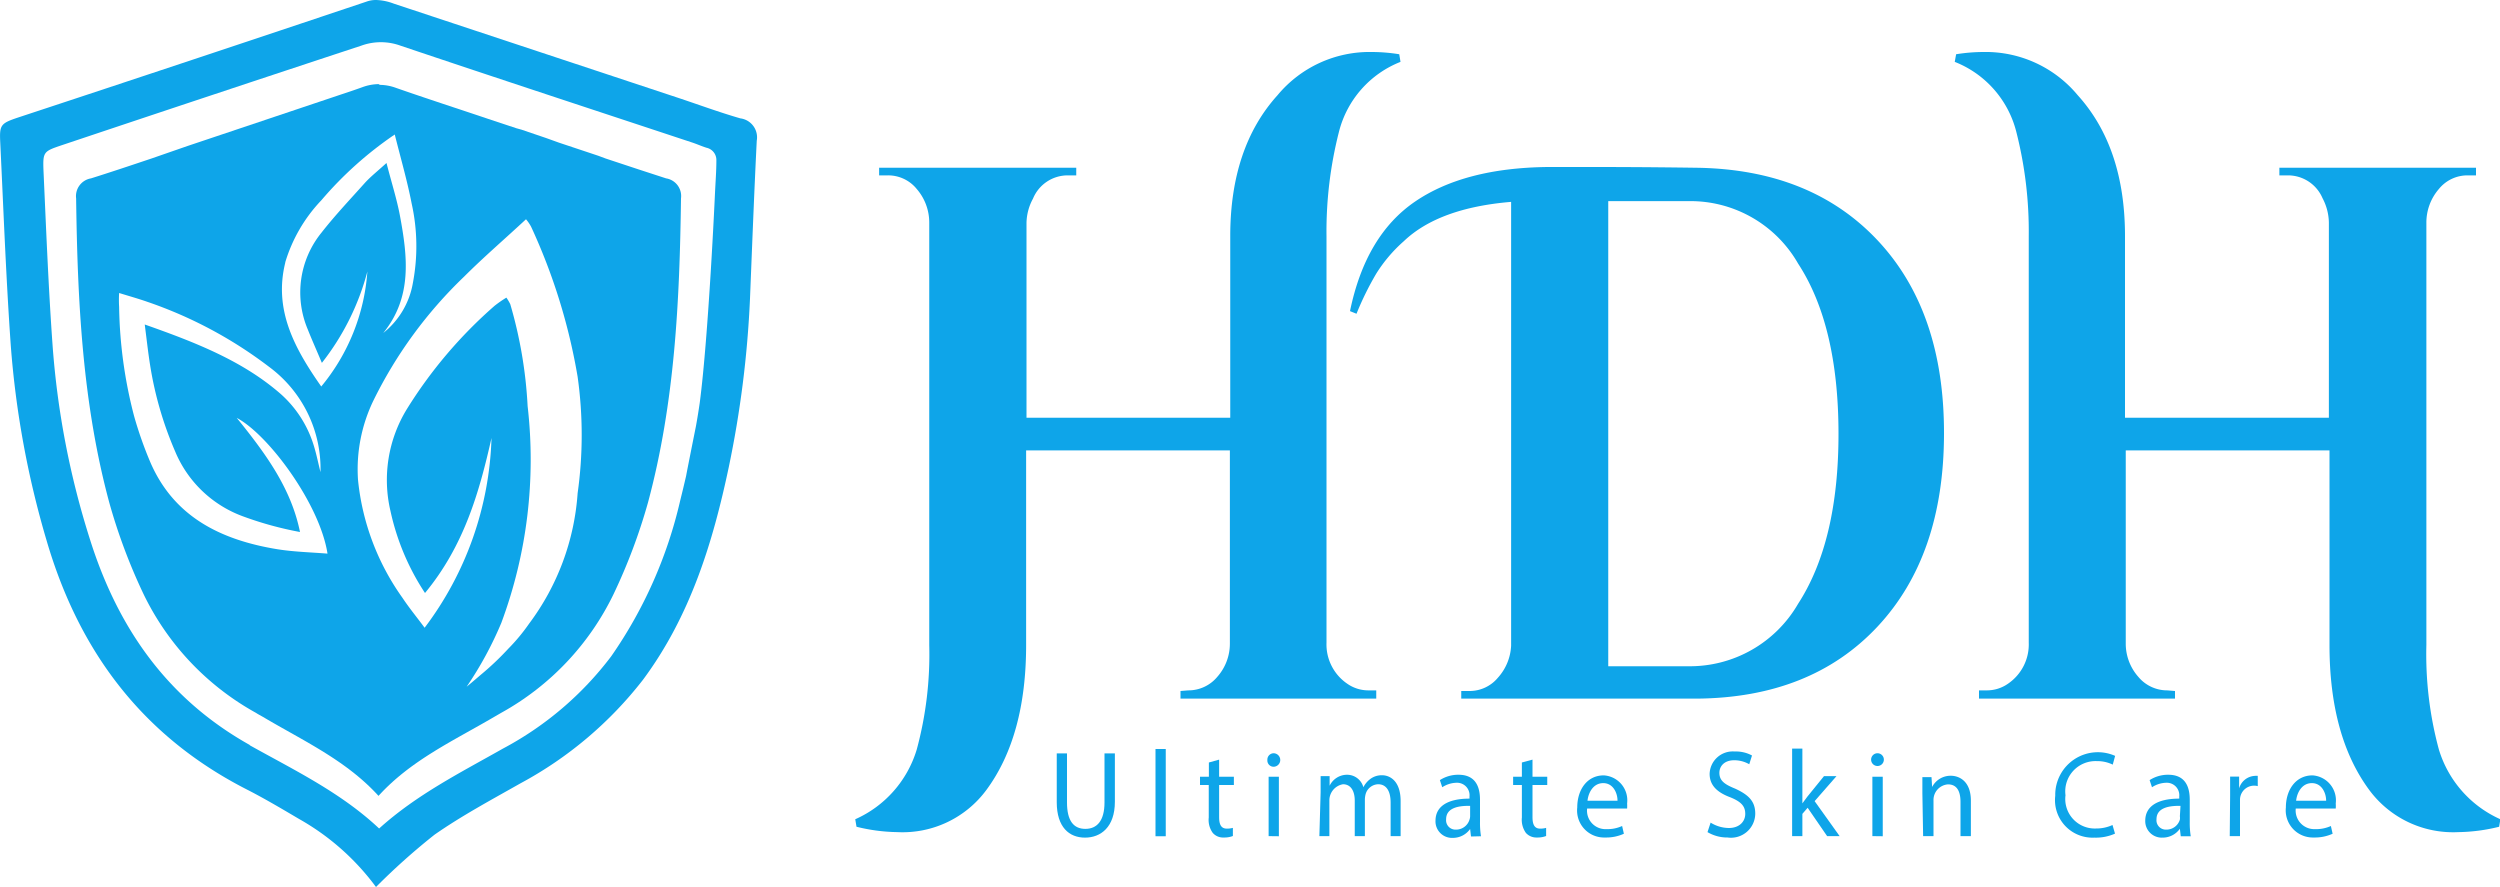 <svg id="Layer_1" data-name="Layer 1" xmlns="http://www.w3.org/2000/svg" viewBox="0 0 200 70.99"><defs><style>.cls-1{fill:#0ea5e9;}</style></defs><g id="logo"><path class="cls-1" d="M104.54,67.38v3.91c0,2,1,2.83,2.26,2.83s2.39-.84,2.39-2.87V67.38h-.83v3.93c0,1.46-.6,2.11-1.53,2.11s-1.47-.63-1.47-2.11V67.38Z" transform="translate(-20 -7.11)"/><rect class="cls-1" x="92.44" y="59.92" width="0.82" height="6.98"/><path class="cls-1" d="M116.71,68.11v1.14H116v.66h.7v2.6a1.76,1.76,0,0,0,.32,1.23,1.08,1.08,0,0,0,.88.37,1.86,1.86,0,0,0,.73-.12l0-.65a1.82,1.82,0,0,1-.48.06c-.46,0-.62-.33-.62-.92V69.91h1.18v-.66h-1.18V67.88Z" transform="translate(-20 -7.11)"/><path class="cls-1" d="M121.9,67.37a.51.51,0,0,0-.51.54.5.5,0,0,0,.49.54.54.54,0,0,0,0-1.08Zm.41,6.64V69.25h-.82V74Z" transform="translate(-20 -7.11)"/><path class="cls-1" d="M125.55,74h.8V71.14a1.31,1.31,0,0,1,1.09-1.29c.63,0,.94.55.94,1.31V74h.81V71.07a1.78,1.78,0,0,1,.06-.43,1.08,1.08,0,0,1,1-.79c.66,0,1,.55,1,1.47V74h.8v-2.8c0-1.65-.89-2.07-1.48-2.07a1.52,1.52,0,0,0-1,.34,1.89,1.89,0,0,0-.5.62h0a1.35,1.35,0,0,0-1.28-1,1.55,1.55,0,0,0-1.42.88h0l0-.77h-.72c0,.39,0,.8,0,1.29Z" transform="translate(-20 -7.11)"/><path class="cls-1" d="M137.61,72.41a.86.86,0,0,1-.05.27,1.12,1.12,0,0,1-1.09.8.75.75,0,0,1-.78-.83c0-.92,1-1.09,1.92-1.07Zm.87,1.6a6.65,6.65,0,0,1-.08-1.14V71.09c0-1-.33-2-1.72-2a2.7,2.7,0,0,0-1.49.43l.19.57a2.16,2.16,0,0,1,1.18-.36,1,1,0,0,1,1,1.1V71c-1.75,0-2.72.62-2.72,1.77a1.32,1.32,0,0,0,1.38,1.37,1.69,1.69,0,0,0,1.39-.71h0l.07.6Z" transform="translate(-20 -7.11)"/><path class="cls-1" d="M141.75,68.11v1.14h-.7v.66h.7v2.6a1.81,1.81,0,0,0,.32,1.23,1.12,1.12,0,0,0,.89.37,1.9,1.9,0,0,0,.73-.12l0-.65a1.7,1.7,0,0,1-.48.06c-.45,0-.61-.33-.61-.92V69.91h1.18v-.66h-1.18V67.88Z" transform="translate(-20 -7.11)"/><path class="cls-1" d="M147,71.17c.06-.6.43-1.41,1.26-1.41s1.15.86,1.14,1.41Zm3.17.62a3.81,3.81,0,0,0,0-.41,2,2,0,0,0-1.87-2.24c-1.32,0-2.12,1.13-2.12,2.57a2.16,2.16,0,0,0,2.23,2.4,3.43,3.43,0,0,0,1.5-.3l-.14-.62a2.8,2.8,0,0,1-1.25.25,1.48,1.48,0,0,1-1.55-1.65Z" transform="translate(-20 -7.11)"/><path class="cls-1" d="M156.6,73.68a3.1,3.1,0,0,0,1.61.43,1.94,1.94,0,0,0,2.21-1.91c0-1-.55-1.51-1.61-2-.87-.35-1.26-.65-1.26-1.27,0-.46.33-1,1.19-1a2.42,2.42,0,0,1,1.2.32l.22-.7a2.7,2.7,0,0,0-1.39-.32,1.85,1.85,0,0,0-2,1.79c0,.94.64,1.5,1.67,1.88.85.35,1.18.7,1.18,1.32s-.48,1.13-1.31,1.13a2.8,2.8,0,0,1-1.46-.43Z" transform="translate(-20 -7.11)"/><path class="cls-1" d="M164.19,67h-.82v7h.82V72.22l.42-.49L166.17,74h1l-2-2.8,1.75-2h-1l-1.33,1.64c-.13.17-.29.38-.4.54h0Z" transform="translate(-20 -7.11)"/><path class="cls-1" d="M170.2,67.37a.51.51,0,0,0-.51.54.51.51,0,1,0,.51-.54Zm.42,6.64V69.25h-.83V74Z" transform="translate(-20 -7.11)"/><path class="cls-1" d="M173.85,74h.83V71.15a1.25,1.25,0,0,1,1.16-1.29c.77,0,1,.64,1,1.41V74h.83V71.17c0-1.63-1-2-1.6-2a1.66,1.66,0,0,0-1.5.9h0l-.05-.79h-.73c0,.39,0,.8,0,1.29Z" transform="translate(-20 -7.11)"/><path class="cls-1" d="M189,73.11a3.11,3.11,0,0,1-1.33.28,2.36,2.36,0,0,1-2.43-2.66A2.42,2.42,0,0,1,187.75,68a2.81,2.81,0,0,1,1.27.28l.19-.7a3.41,3.41,0,0,0-4.79,3.19,3,3,0,0,0,3.12,3.35,3.75,3.75,0,0,0,1.66-.32Z" transform="translate(-20 -7.11)"/><path class="cls-1" d="M194.39,72.41a.86.86,0,0,1,0,.27,1.12,1.12,0,0,1-1.09.8.75.75,0,0,1-.78-.83c0-.92,1-1.09,1.92-1.07Zm.87,1.6a6.65,6.65,0,0,1-.08-1.14V71.09c0-1-.33-2-1.72-2a2.7,2.7,0,0,0-1.49.43l.19.57a2.16,2.16,0,0,1,1.18-.36,1,1,0,0,1,1,1.1V71c-1.75,0-2.72.62-2.72,1.77A1.32,1.32,0,0,0,193,74.12a1.69,1.69,0,0,0,1.39-.71h0l.07.6Z" transform="translate(-20 -7.11)"/><path class="cls-1" d="M198.38,74h.82V71.47c0-.14,0-.28,0-.4A1.13,1.13,0,0,1,200.62,70v-.82a.85.85,0,0,0-.23,0,1.38,1.38,0,0,0-1.26,1h0l0-.94h-.72c0,.44,0,.93,0,1.49Z" transform="translate(-20 -7.11)"/><path class="cls-1" d="M203.69,71.17c.06-.6.43-1.41,1.26-1.41s1.15.86,1.14,1.41Zm3.17.62a3.32,3.32,0,0,0,0-.41A2,2,0,0,0,205,69.14c-1.32,0-2.13,1.13-2.13,2.57a2.17,2.17,0,0,0,2.23,2.4,3.49,3.49,0,0,0,1.51-.3l-.14-.62a2.85,2.85,0,0,1-1.26.25,1.49,1.49,0,0,1-1.55-1.65Z" transform="translate(-20 -7.11)"/><path class="cls-1" d="M115.06,62.34a3,3,0,0,0,2.33-1.09,4,4,0,0,0,1-2.66V43.14h-16.3V58.71q0,7.27-3.16,11.57a8.33,8.33,0,0,1-7.14,3.4,14.28,14.28,0,0,1-3.27-.43l-.1-.6a8.91,8.91,0,0,0,4.92-5.58,29.1,29.1,0,0,0,1-8.36V24.9a4.1,4.1,0,0,0-1-2.67A2.94,2.94,0,0,0,91,21.14h-.67v-.61H106.1v.61h-.67A3,3,0,0,0,102.64,23a4.2,4.2,0,0,0-.52,1.94V40.53h16.3V26q0-7.09,3.78-11.27a9.57,9.57,0,0,1,7.56-3.46,14,14,0,0,1,2.18.18l.1.61a8.16,8.16,0,0,0-4.92,5.58,32.24,32.24,0,0,0-1,8.36V58.53a3.8,3.8,0,0,0,1.65,3.27,2.94,2.94,0,0,0,1.71.54h.62V63H114.44v-.61Z" transform="translate(-20 -7.11)"/><path class="cls-1" d="M155.07,60.41a10,10,0,0,0,8.78-5q3.24-5,3.23-13.64t-3.23-13.57a9.92,9.92,0,0,0-8.67-5h-6.52V60.41ZM143.84,20.47h3.21c1.55,0,4.44,0,8.65.06q9.15.12,14.49,5.79t5.33,15.45q0,9.79-5.33,15.48T155.7,63H136.9v-.61h.68a2.94,2.94,0,0,0,2.25-1.06,4.11,4.11,0,0,0,1.06-2.57V23.26c-3.86.32-6.73,1.37-8.59,3.15A11.75,11.75,0,0,0,130.1,29a24,24,0,0,0-1.58,3.21L128,32q1.25-6.06,5.2-8.76T143.84,20.47Z" transform="translate(-20 -7.11)"/><path class="cls-1" d="M193.39,62.34a3,3,0,0,1-2.33-1.09,4,4,0,0,1-1-2.66V43.14h16.3V58.71q0,7.27,3.16,11.57a8.34,8.34,0,0,0,7.15,3.4,14.2,14.2,0,0,0,3.26-.43l.1-.6a8.94,8.94,0,0,1-4.92-5.58,29.1,29.1,0,0,1-1-8.36V24.9a4.1,4.1,0,0,1,1-2.67,2.94,2.94,0,0,1,2.3-1.09h.67v-.61H202.35v.61H203a3,3,0,0,1,2.8,1.82,4.32,4.32,0,0,1,.51,1.94V40.53H190V26q0-7.09-3.78-11.27a9.57,9.57,0,0,0-7.56-3.46,13.9,13.9,0,0,0-2.17.18l-.11.61a8.16,8.16,0,0,1,4.92,5.58,32.24,32.24,0,0,1,1,8.36V58.53a3.8,3.8,0,0,1-1.65,3.27,2.94,2.94,0,0,1-1.71.54h-.62V63H194v-.61Z" transform="translate(-20 -7.11)"/><path class="cls-1" d="M42.2,51.05c-4.54-.74-8.31-2.6-10.19-7a30.9,30.9,0,0,1-1.29-3.68,36.55,36.55,0,0,1-1.19-8.7,9.42,9.42,0,0,1,0-1.12c.81.25,1.56.46,2.27.71a34.42,34.42,0,0,1,9.73,5.2,10.14,10.14,0,0,1,4.11,8.42c-.17-.66-.3-1.33-.5-2a9.07,9.07,0,0,0-2.67-4.24C39.45,36,35.7,34.52,31.58,33.07c.16,1.25.27,2.26.43,3.26a28.65,28.65,0,0,0,2,6.89,9.36,9.36,0,0,0,5.49,5.22A27.6,27.6,0,0,0,44,49.67c-.71-3.49-2.72-6.24-5.06-9.13,2.57,1.37,6.65,6.92,7.26,10.86-1.36-.11-2.68-.14-4-.35m10,3.89a19.59,19.59,0,0,1-3.56-9.45,12.63,12.63,0,0,1,1.24-6.35,35.21,35.21,0,0,1,7.25-9.9c1.56-1.56,3.24-3,4.95-4.59a3.38,3.38,0,0,1,.41.6,47.37,47.37,0,0,1,3.72,12,33.48,33.48,0,0,1,0,9.32A19.65,19.65,0,0,1,62.33,57a15,15,0,0,1-1.66,2,22.73,22.73,0,0,1-2.24,2.12c-.65.56-1.1.93-1.1.93a28.82,28.82,0,0,0,2.78-5.12,37.47,37.47,0,0,0,2.1-17.33,35.3,35.3,0,0,0-1.39-8.16,3.83,3.83,0,0,0-.31-.52,9.26,9.26,0,0,0-.95.66,36.52,36.52,0,0,0-7,8.24A10.85,10.85,0,0,0,51.24,48,19.32,19.32,0,0,0,54,54.55c3.1-3.75,4.33-8,5.32-12.4a26.46,26.46,0,0,1-5.35,15.18c-.62-.84-1.24-1.59-1.77-2.39M42.81,28.13a12.34,12.34,0,0,1,2.9-5,29.43,29.43,0,0,1,5.87-5.26c.49,1.95,1,3.71,1.35,5.51a15.71,15.71,0,0,1,.1,6.37,6.51,6.51,0,0,1-2.37,4C53,30.87,52.6,27.63,52,24.39c-.25-1.34-.67-2.64-1.08-4.24-.74.67-1.27,1.09-1.71,1.57-1.19,1.33-2.42,2.63-3.49,4a7.59,7.59,0,0,0-1.1,7.74c.32.81.68,1.61,1.13,2.68a20.07,20.07,0,0,0,3.64-7.31,16.18,16.18,0,0,1-3.69,9.2c-2.17-3.09-3.82-6.17-2.87-9.94m7.46-14.25h0a3.87,3.87,0,0,0-1.26.23c-.58.21-1.17.41-1.75.6L35,18.79l-2.88,1c-1.61.54-3.22,1.08-4.84,1.59a1.44,1.44,0,0,0-1.19,1.6c.11,8.2.5,16.36,2.65,24.33a45.75,45.75,0,0,0,2.74,7.32,21.59,21.59,0,0,0,9,9.51c.18.12.38.22.57.33,3.2,1.9,6.64,3.46,9.23,6.31v0h0v0c2.59-2.85,6-4.41,9.24-6.31l.57-.33a21.57,21.57,0,0,0,9-9.51,45.79,45.79,0,0,0,2.75-7.32c2.15-8,2.53-16.13,2.64-24.33a1.43,1.43,0,0,0-1.19-1.6l-2.18-.71-2.66-.88-.59-.22-3.15-1.05v0l-1-.36h0l-2-.68-.4-.11-2.26-.75c-2.46-.83-4.94-1.63-7.4-2.49a3.82,3.82,0,0,0-1.26-.23h0" transform="translate(-20 -7.11)"/><path class="cls-1" d="M40,66.72c-6.69-3.74-10.6-9.47-12.8-16.45a67.27,67.27,0,0,1-3-15.62c-.33-4.62-.51-9.24-.72-13.87-.06-1.55,0-1.56,1.54-2.08q11.94-4,23.89-7.94a4.58,4.58,0,0,1,3.12,0c7.75,2.61,15.52,5.16,23.28,7.73.41.13.8.31,1.21.44a1,1,0,0,1,.79,1c0,.87-.07,1.74-.11,2.62,0,0-.51,11.34-1.22,16.78-.09.62-.19,1.24-.3,1.85-.6,3-.75,3.77-.79,4q-.23,1-.48,2A35.83,35.83,0,0,1,68.9,59.61,26.31,26.31,0,0,1,60.23,67c-3.39,1.92-6.9,3.68-9.9,6.39-3.06-2.88-6.79-4.67-10.37-6.67M49.32,7.24Q35.4,11.91,21.45,16.51c-1.41.47-1.5.6-1.43,2,.26,5.4.46,10.81.84,16.21a74.65,74.65,0,0,0,2.87,15.64c2.55,8.72,7.55,15.58,16,19.9,1.43.73,2.81,1.55,4.2,2.37a19.59,19.59,0,0,1,6.15,5.44,52.71,52.71,0,0,1,4.69-4.19c2.18-1.52,4.55-2.79,6.88-4.11a30.94,30.94,0,0,0,9.79-8.28c3.8-5.12,5.59-11,6.86-17A83.57,83.57,0,0,0,80,31c.17-4.21.33-8.42.54-12.63a1.53,1.53,0,0,0-1.31-1.79c-1.7-.49-3.37-1.11-5.06-1.67L51.5,7.4a4.32,4.32,0,0,0-1.4-.29,2.2,2.2,0,0,0-.78.13" transform="translate(-20 -7.11)"/></g></svg>